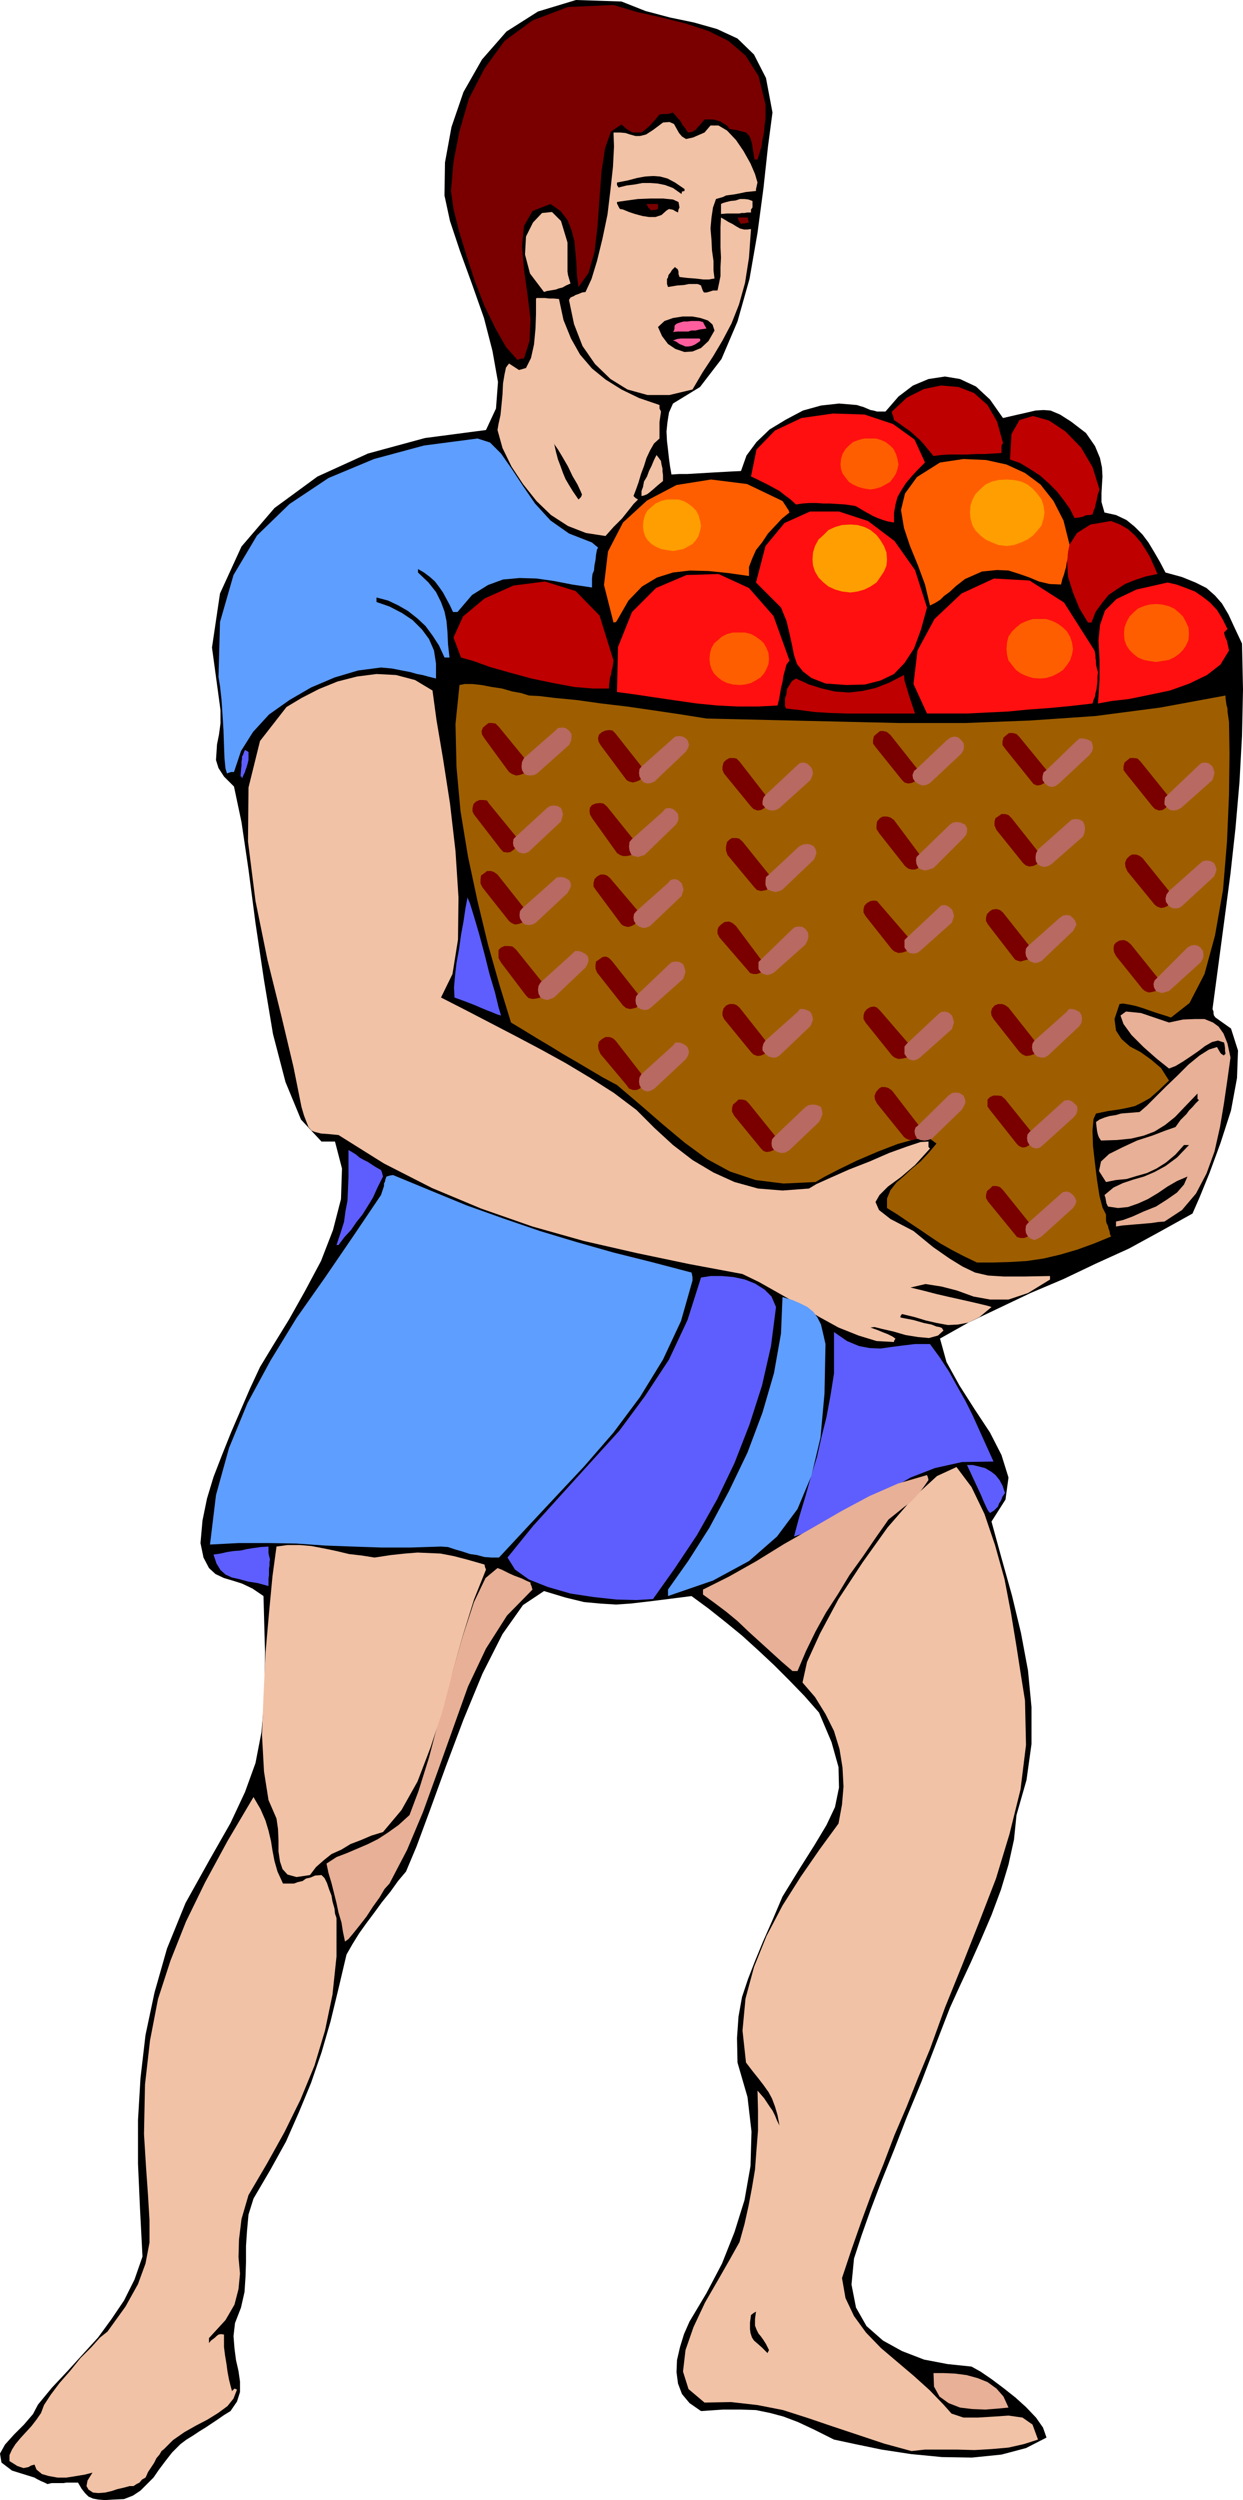 <svg height="480" viewBox="0 0 178.992 360" width="238.656" xmlns="http://www.w3.org/2000/svg"><path style="fill:#000" d="m386.99 333.609.144 6.624-.144 6.696-.36 6.624-.576 6.624-.72 6.552-.864 6.552-.864 6.48-.864 6.48.144.36v.288l.072.288.216.288 2.232 1.584 1.008 3.168-.144 3.96-.864 4.68-1.512 4.68-1.584 4.32-1.44 3.528-1.008 2.304-4.536 2.52-4.608 2.52-4.752 2.16-4.68 2.232-4.752 2.016-4.536 2.16-4.392 2.088-4.104 2.304.936 3.384 1.872 3.384 2.16 3.384 2.232 3.384 1.656 3.24 1.008 3.24-.432 3.168-2.016 3.168 1.44 5.256 1.512 5.4 1.296 5.4 1.008 5.4.504 5.256v5.328l-.72 5.184-1.44 5.04-.36 3.528-.792 3.6-1.08 3.6-1.368 3.672-1.512 3.528-1.512 3.384-1.512 3.24-1.44 3.168-2.088 5.4-2.016 5.256-2.088 5.04-1.872 4.824-1.8 4.464-1.584 4.176-1.296 3.672-1.08 3.312-.36 3.744.648 3.312 1.512 2.664 2.376 2.088 2.736 1.512 3.168 1.224 3.384.648 3.456.36 1.296.72 1.584 1.08 1.728 1.296 1.728 1.368 1.512 1.368 1.44 1.512 1.008 1.44.504 1.44-2.952 1.512-3.528.936-4.248.432-4.32-.072-4.464-.432-4.248-.648-3.816-.792-3.024-.648-2.88-1.44-2.304-1.08-2.088-.792-1.872-.504-2.088-.432-2.16-.072h-2.592l-3.168.216-1.656-1.152-1.08-1.296-.576-1.512-.216-1.656.072-1.728.432-1.872.576-1.872.792-1.8 2.448-4.104 2.232-4.248 1.8-4.536 1.44-4.608.864-4.896.144-4.968-.576-4.968-1.44-4.968-.072-3.528.216-3.096.504-2.808.864-2.592 1.008-2.592 1.152-2.808 1.368-3.096 1.44-3.384 2.52-4.104 2.088-3.312 1.728-2.88 1.224-2.592.576-2.808-.072-2.952-1.008-3.6-1.8-4.248-2.088-2.376-2.16-2.232-2.232-2.232-2.232-2.088-2.376-2.16-2.376-1.944-2.448-1.944-2.448-1.8-3.384.432-2.88.36-2.52.288-2.088.144-2.304-.144-2.304-.216-2.664-.648-3.096-.936-3.024 2.016-2.952 4.176-2.88 5.688-2.736 6.624-2.52 6.696-2.304 6.336-1.944 5.256-1.512 3.6-1.152 1.368-1.08 1.512-1.224 1.512-1.152 1.584-1.08 1.44-1.08 1.512-.936 1.512-.864 1.512-1.152 4.896-1.152 4.752-1.296 4.464-1.512 4.392-1.728 4.176-1.872 4.248-2.232 4.032-2.448 4.176-.72 2.304-.216 2.376-.144 2.16v2.304l-.072 2.16-.144 2.16-.504 2.232-.864 2.232-.216 1.872.144 1.8.216 1.656.36 1.584.216 1.512v1.512l-.432 1.368-.936 1.368-.936.576-.936.648-.864.576-.864.576-.936.576-.864.576-.936.576-.864.648-1.224 1.224-1.008 1.296-.864 1.152-.792 1.152-.936.936-.936.936-1.08.72-1.296.504-1.584.072-1.152.072-.936-.072-.792-.144-.648-.288-.504-.504-.504-.648-.504-.864h-1.656l-.432.072h-1.728l-.576.144-.432-.216-.504-.216-.576-.288-.36-.216-3.24-1.008-1.512-1.152-.216-1.296.72-1.296 1.296-1.44 1.44-1.44 1.296-1.512.72-1.368 2.016-2.448 2.232-2.376 2.16-2.376 2.232-2.448 1.944-2.664 1.8-2.664 1.512-3.024 1.152-3.312-.36-6.912-.288-6.48v-6.264l.36-6.048.72-6.192 1.296-6.12 1.8-6.336 2.664-6.552 3.528-6.336 2.952-5.184 2.088-4.464 1.512-4.176.864-4.464.432-5.184.072-6.408-.216-7.992-1.584-1.08-1.512-.72-1.368-.432-1.224-.36-1.224-.576-.936-.864-.792-1.512-.432-2.088.288-3.24.648-3.168.936-3.096 1.224-3.168 1.296-3.24 1.368-3.168 1.368-3.168 1.44-3.096 1.872-3.096 2.304-3.744 2.304-4.104 2.304-4.32 1.728-4.464 1.152-4.464.144-4.392-1.008-3.888h-1.944l-2.952-3.168-2.232-5.4-1.8-6.912-1.296-7.776-1.224-8.208-1.008-7.704-1.008-6.84-1.08-5.112-1.44-1.44-.792-1.224-.36-1.152.072-1.08.072-1.152.288-1.44.216-1.584v-1.944l-1.224-9 1.152-7.776 3.096-6.768 4.752-5.544 6.192-4.536 7.272-3.312 8.208-2.232 8.784-1.152 1.44-3.096.288-3.816-.792-4.464-1.224-4.752-1.728-4.896-1.728-4.752-1.44-4.32-.792-3.672.072-4.752.936-5.112 1.728-5.04 2.664-4.68 3.528-4.032 4.536-2.88 5.472-1.656 6.552.216 3.456 1.368 3.528.936 3.456.72 3.312.936 2.952 1.368 2.376 2.304 1.728 3.384.936 4.968-.648 4.896-.648 5.976-.864 6.48-1.152 6.624-1.728 6.12-2.304 5.4-3.096 4.032-3.888 2.376-.576 1.296-.216 1.368-.144 1.368.072 1.368.144 1.224.144 1.296.144 1.08.216 1.224 1.08-.072h1.152l1.224-.072 1.224-.072 1.224-.072 1.296-.072 1.296-.072 1.512-.072.792-2.232 1.44-1.944 1.872-1.8 2.376-1.44 2.448-1.296 2.592-.72 2.592-.288 2.592.216.432.144.504.144.504.216.504.216.432.072.504.144h1.224l1.872-2.16 2.088-1.584 2.232-.936 2.376-.36 2.16.36 2.304 1.08 2.016 1.872 1.872 2.664 1.872-.432 1.584-.36 1.224-.288 1.152-.072 1.008.072 1.368.576 1.584 1.008 2.16 1.656 1.296 1.872.72 1.728.288 1.368.072 1.296-.072 1.152-.072 1.224v1.296l.432 1.512 1.656.36 1.512.72 1.152.936 1.152 1.152.864 1.152.864 1.44.792 1.368.792 1.512 2.376.648 1.944.792 1.584.792 1.224 1.08 1.008 1.152.936 1.584.864 1.872z" transform="translate(-208.142 -240.945)"/><path style="fill:#ff0f0f" d="m385.118 334.617-1.224 2.016-1.944 1.512-2.52 1.224-2.808 1.008-3.096.648-2.808.576-2.52.288-1.944.36.216-3.384v-2.952l-.144-2.736.216-2.232.72-2.088 1.656-1.656 2.88-1.368 4.464-1.008 1.296.288 1.368.504 1.296.504 1.152.792 1.008.792 1.008 1.08.792 1.296.72 1.44-.288.288-.216.216.144.576.288.648.072.36.072.288.072.36z" transform="translate(-208.142 -240.945)"/><path style="fill:#9e5e00" d="m385.118 344.913.072 4.536-.072 5.976-.288 6.696-.576 6.984-1.152 6.552-1.512 5.544-2.16 4.176-2.664 2.088-.864-.288-.936-.288-1.08-.36-1.008-.36-1.152-.36-1.008-.216-.864-.144-.504.072-.72 2.16.216 1.656.792 1.224 1.224 1.08 1.512.792 1.512 1.08 1.44 1.224 1.152 1.8-1.512 1.44-1.224 1.08-1.152.648-1.008.504-1.224.288-1.152.216-1.512.216-1.728.36-.36.792-.144 1.656.072 2.232.288 2.52.288 2.376.36 2.304.432 1.656.504 1.008v.864l.072.36.216.432.072.36.144.36.072.432.144.36-2.448 1.008-2.376.864-2.448.72-2.448.576-2.448.36-2.448.144-2.448.072h-2.232l-1.944-.936-1.656-.864-1.656-.936-1.512-1.008-1.584-1.08-1.512-1.008-1.584-1.08-1.512-.936v-1.368l.504-1.224.864-1.08 1.08-.936 1.08-1.008 1.296-1.08 1.152-1.224 1.152-1.368-1.08-.792-1.944.144-2.592.72-2.808 1.08-3.024 1.296-2.664 1.296-2.088 1.08-1.224.72-4.608.216-4.032-.504-3.672-1.224-3.312-1.8-3.24-2.376-3.096-2.592-3.24-2.808-3.384-2.88-2.016-1.08-1.944-1.152-1.944-1.152-1.872-1.08-1.872-1.152-1.944-1.152-1.872-1.152-1.8-1.08-1.656-5.4-1.656-5.832-1.512-6.264-1.368-6.408-1.08-6.552-.576-6.336-.144-6.192.576-5.616.72-.144h1.152l1.296.144 1.512.288 1.44.216 1.512.432 1.224.216 1.152.36 1.44.072 2.376.288 3.024.288 3.6.504 3.672.432 3.96.576 3.888.576 3.6.576 9.144.216 9.36.216 9.288.216h9.432l9.36-.36 9.432-.648 9.36-1.224 9.36-1.728v.36l.072.504.072.504.144.504v.432l.072.504.072.504z" transform="translate(-208.142 -240.945)"/><path style="fill:#e8b096" d="m385.334 393.225-.432 3.096-.504 3.456-.576 3.456-.792 3.528-1.152 3.168-1.512 2.88-2.016 2.376-2.52 1.656-.936.072-.936.144-.864.072-.792.072-.936.072-.792.072-.864.072-.864.144v-.72l1.008-.216 1.368-.504 1.584-.72 1.8-.72 1.584-1.008 1.44-1.008 1.008-1.152.504-1.152-1.512.648-1.368.792-1.368.936-1.44.864-1.44.648-1.44.504-1.44.144-1.44-.216-.216-.432-.072-.36-.072-.432-.144-.432 1.296-1.08 1.368-.648 1.512-.504 1.512-.432 1.512-.648 1.584-.864 1.656-1.224 1.728-1.8h-.72l-1.224 1.368-1.368 1.152-1.368.864-1.368.648-1.512.432-1.44.432-1.512.144-1.44.288-1.008-1.584.288-1.368 1.152-1.08 1.872-.936 2.16-1.008 2.232-.72 1.872-.72 1.44-.504.36-.504.36-.504.432-.432.432-.432.36-.504.504-.504.432-.504.504-.504-.216-.144v-.792l-1.728 1.8-1.512 1.584-1.44 1.152-1.512.936-1.512.576-1.8.432-2.088.216-2.304.072-.288-.432-.144-.36-.072-.288-.072-.36-.072-.576-.072-.648.504-.36.72-.288.72-.216.936-.144.72-.216.864-.072.936-.072.864-.072 1.008-.864 1.296-1.296 1.512-1.512 1.656-1.584 1.584-1.584 1.584-1.296 1.368-.864 1.152-.36.288.504.216.36.144.144.36.216.072-.144.144-.072-.072-.504v-.36l-.072-.504-.072-.288-.864-.288-.864.216-1.008.576-.936.72-1.152.792-1.08.72-1.08.648-.936.36-1.8-1.44-1.872-1.656-1.728-1.728-1.152-1.584-.432-1.224.792-.576 2.16.216 4.032 1.368 2.016-.432 1.728-.072h1.368l1.224.504.792.576.72 1.008.576 1.44z" transform="translate(-208.142 -240.945)"/><path style="fill:#bf0000" d="m374.822 323.6-1.728.36-1.512.505-1.44.576-1.224.792-1.152.792-.936 1.152-.936 1.296-.576 1.512h-.504l-1.224-2.016-.936-2.304-.72-2.304-.144-2.376.288-2.088 1.152-1.8 1.944-1.224 2.952-.504 1.296.504 1.224.72.936.864.864 1.008.648 1.008.648 1.08.504 1.152zm-8.352-12.167-.288.864-.144.792-.144.504-.072.432-.216.504-.144.504-.36.072h-.288l-.432.072-.216.144-.648.144-.648.072-.648-1.296-.864-1.224-1.008-1.296-1.152-1.152-1.296-1.152-1.44-.936-1.44-.864-1.44-.504.216-3.672 1.152-2.016 1.944-.576 2.304.648 2.376 1.584 2.232 2.304 1.656 2.808z" transform="translate(-208.142 -240.945)"/><path style="fill:#ff0f0f" d="m366.254 337.713-.072.648v.72l-.072.504-.072.648-.144.504-.072.504-.216.504-.144.504-3.168.36-3.024.288-3.024.216-2.952.288-3.024.144-2.88.144h-5.76l-1.944-4.248.576-4.824 2.448-4.536 3.888-3.672 4.68-2.16 5.112.288 4.968 3.168 4.392 6.912.072.36.072.36v.36l.072.432v.432l.072.36.072.36z" transform="translate(-208.142 -240.945)"/><path style="fill:#ff5e00" d="m362.15 319.353-.216 1.152-.072.864-.144.72-.072.576-.144.432-.144.576-.216.576-.216.864-1.656-.072-1.512-.36-1.368-.576-1.44-.504-1.584-.504-1.656-.072-2.16.216-2.448 1.08-1.296 1.008-.936.864-.792.576-.504.504-.432.288-.36.216-.432.216-.288.144-.72-3.024-1.008-2.736-1.152-2.808-.864-2.592-.432-2.592.576-2.376 1.728-2.376 3.312-2.088 3.384-.504 3.24.144 2.952.648 2.664 1.224 2.232 1.656 1.872 2.376 1.44 2.808z" transform="translate(-208.142 -240.945)"/><path style="fill:#bf0000" d="m352.574 304.737-.216.36v1.08l-1.224.072-1.224.072h-1.224l-1.296.072h-2.52l-1.152.072-1.152.144-.72-.864-.576-.72-.648-.72-.648-.576-.72-.648-.72-.504-.792-.576-.864-.576-.072-.36-.072-.288-.144-.288v-.288l2.16-2.016 2.448-1.224 2.448-.504 2.52.216 2.232.864 1.944 1.728 1.368 2.376z" transform="translate(-208.142 -240.945)"/><path style="fill:#f2c2a6" d="m359.342 425.193-3.168 1.944-2.808.936h-2.664l-2.376-.432-2.376-.864-2.232-.576-2.304-.36-2.16.504 1.8.432 1.944.504 1.872.432 1.944.432 1.584.36 1.224.288.864.216.432.144-1.728 1.44-1.584.792-1.512.288-1.44.072-1.584-.288-1.584-.36-1.656-.504-1.8-.432-.216.288v.216l1.872.36 1.512.432 1.08.216.72.288.432.072.36.144.072.144.144.216-.792.72-1.296.36-1.584-.144-1.8-.288-1.728-.504-1.584-.36-1.152-.288-.576.072 1.008.36.864.36.576.216.432.216.288.144.216.144.072.072.144.072-.216.36v.144l-2.52-.144-2.592-.792-2.88-1.152-2.88-1.584-2.952-1.8-2.808-1.584-2.808-1.584-2.376-1.152-7.704-1.44-7.56-1.584-7.56-1.728-7.416-2.088-7.416-2.592-7.056-2.952-6.912-3.528-6.552-4.104-1.512-.144-1.008-.072-.864-.216-.504-.216-.432-.504-.288-.72-.36-.936-.36-1.224-1.152-5.76-1.728-7.272-2.016-8.136-1.728-8.496-1.08-8.568.072-7.776 1.656-6.696 3.816-4.896 2.16-1.296 2.52-1.296 2.664-1.08 2.808-.72 2.808-.36 2.808.144 2.736.72 2.52 1.512.576 4.248.936 5.544 1.008 6.48.792 6.84.432 6.696-.072 6.048-.792 4.968-1.656 3.384 3.528 1.8 3.6 1.872 3.6 1.872 3.672 1.944 3.528 1.944 3.6 2.16 3.384 2.16 3.24 2.448 2.592 2.592 2.664 2.448 2.808 2.16 3.024 1.8 3.024 1.368 3.384.936 3.528.288 3.816-.288 1.08-.648 2.088-.936 2.592-1.152 2.952-1.152 2.808-1.224 2.592-.936 1.944-.648 1.152-.072v.792l.216.216-2.16 2.376-2.016 1.728-1.872 1.368-1.224 1.224-.576 1.008.504 1.152 1.656 1.296 3.312 1.728 2.808 2.304 2.376 1.656 1.872 1.152 1.8.864 1.872.432 2.304.144h2.808l3.816-.072v.288z" transform="translate(-208.142 -240.945)"/><path style="fill:#ff0f0f" d="m341.342 307.545-1.008 1.008-.936 1.008-.792.936-.648 1.008-.576 1.008-.288 1.08-.216 1.224v1.368l-.864-.144-.72-.216-.792-.288-.648-.288-.648-.36-.648-.36-.72-.432-.504-.288-1.44-.216-1.08-.072-1.152-.072h-.936l-1.008-.072h-1.008l-1.008.072-.936.144-.864-.792-.792-.576-.72-.576-.792-.432-.792-.432-.864-.432-.864-.432-.792-.36.792-3.888 2.664-2.736 3.816-1.8 4.536-.648 4.536.144 4.104 1.368 3.096 2.232z" transform="translate(-208.142 -240.945)"/><path style="fill:#ff0f0f" d="m341.63 328.425-.864 3.168-1.008 2.736-1.368 2.088-1.512 1.584-1.944.936-2.232.576-2.664.072-3.024-.216-2.016-.792-1.224-.936-.864-1.08-.432-1.296-.288-1.44-.36-1.656-.432-1.8-.792-1.944-.504-.504-.432-.432-.432-.432-.432-.432-.504-.504-.432-.432-.504-.504-.36-.36 1.368-5.256 2.736-3.312 3.672-1.656h4.176l4.176 1.368 3.816 2.88 2.952 4.176z" transform="translate(-208.142 -240.945)"/><path style="fill:#bf0000" d="M339.902 343.689h-9.648l-2.448-.072-2.376-.144-2.16-.288-1.944-.216-.144-.36v-1.152l.216-.576.072-.72.36-.576.36-.576.576-.36 1.872.864 1.872.576 1.872.432 2.016.144 1.872-.216 1.944-.432 2.016-.792 2.088-1.08.072.792.216.72.216.72.216.72.216.648.216.648.216.648z" transform="translate(-208.142 -240.945)"/><path style="fill:#5e5eff" d="m352.862 455.937-.36.504-.216.576-.288.432-.144.432-.36.36-.216.216-.36.216-.216.144-.288-.36-.288-.576-.36-.792-.36-.864-.504-1.08-.504-1.08-.504-1.08-.504-1.08h.864l.864.216.864.216.864.504.648.504.576.72.432.792z" transform="translate(-208.142 -240.945)"/><path style="fill:#f2c2a6" d="m355.742 485.817.144 6.408-.792 6.408-1.584 6.408-1.944 6.408-2.448 6.336-2.448 6.192-2.448 6.048-2.16 5.976-1.728 4.176-1.656 4.176-1.728 4.032-1.584 4.176-1.656 4.104-1.512 4.104-1.44 4.104-1.368 4.104.504 2.88 1.224 2.592 1.728 2.376 2.16 2.232 2.376 2.016 2.376 2.016 2.232 2.016 2.016 2.088 1.152 1.296 1.728.576h2.016l2.376-.144 2.088-.144 2.016.288 1.44 1.008.792 2.16-2.016.648-2.232.504-2.448.216-2.448.144-2.52-.072h-4.608l-1.944.216-3.96-1.08-3.672-1.224-3.672-1.224-3.6-1.224-3.6-1.152-3.672-.72-3.816-.432-3.816.072-2.304-1.944-.792-2.52.36-3.096 1.152-3.312 1.656-3.528 1.872-3.24 1.728-3.024 1.368-2.448.72-2.592.576-2.592.504-2.664.432-2.592.216-2.88.216-2.736v-2.88l-.072-2.88.432.504.504.576.432.648.432.648.36.504.36.72.288.72.36.72-.288-1.512-.36-1.224-.432-1.152-.504-.936-.72-1.008-.72-.936-.864-1.08-.936-1.224-.504-4.608.432-4.608 1.224-4.536 1.8-4.464 2.304-4.392 2.592-4.104 2.736-3.96 2.736-3.744.504-2.736.216-2.592-.144-2.736-.432-2.664-.792-2.592-1.224-2.448-1.512-2.448-1.8-2.088.648-2.952 1.872-4.104 2.664-4.968 3.456-5.256 3.6-5.04 3.744-4.32 3.384-3.096 2.808-1.296 2.16 2.88 1.872 3.888 1.512 4.464 1.368 4.896.936 4.896.792 4.824.648 4.176z" transform="translate(-208.142 -240.945)"/><path style="fill:#5e5eff" d="m351.206 451.4-4.536.073-3.888.864-3.528 1.368-3.312 1.944-3.168 1.872-3.168 1.872-3.456 1.584-3.672 1.224.792-2.952.864-2.88.792-2.808.864-2.808.648-2.88.72-2.88.576-3.096.504-3.168v-5.976l1.872 1.296 1.728.72 1.512.288 1.584.072 1.512-.216 1.656-.216 1.8-.216h2.16l1.368 1.872 1.368 2.088 1.152 2.088 1.224 2.16 1.008 2.016 1.008 2.232 1.008 2.232z" transform="translate(-208.142 -240.945)"/><path style="fill:#7a0000" d="M318.374 255.993v2.016l-.144 1.008-.072 1.008-.216 1.008-.144 1.008-.288.936-.288.936h-.432l-.216-1.368-.144-.936-.216-.72-.216-.432-.432-.432-.576-.144-.792-.216-1.008-.144-.36-.504-.504-.288-.432-.288-.504-.144-.504-.144h-1.296l-.36.432-.36.432-.288.288-.216.288-.576.36-.576.072-.432-.648-.36-.432-.216-.432-.216-.288-.216-.216-.216-.288-.216-.216-.288-.36-.432.144-.432.072h-.576l-.504.072-.72.864-.648.72-.648.576-.576.432h-1.296l-.864-.504-.72-.648-1.512 1.008-.864 2.448-.504 3.312-.288 3.888-.288 4.032-.432 3.672-.864 3.024-1.44 2.016-.216-1.584-.072-1.656-.144-1.656-.144-1.656-.432-1.656-.576-1.44-1.008-1.296-1.44-1.008-2.592 1.008-1.224 2.16-.288 2.88.288 3.456.504 3.528.432 3.528-.144 3.168-.792 2.52h-.36l-.216.072-.216.072-.144.072-1.656-1.872-1.512-2.664-1.584-3.24-1.368-3.528-1.224-3.744-1.08-3.528-.792-3.168-.36-2.592.36-4.176.864-4.464 1.368-4.68 2.232-4.32 2.88-3.96 4.032-2.952 5.112-1.944 6.552-.288 3.384 1.008 3.528.792 3.456.864 3.312 1.08 2.88 1.44 2.448 2.088 1.872 2.952z" transform="translate(-208.142 -240.945)"/><path style="fill:#f2c2a6" d="m317.222 267.225-.072.288-.072.36-.072.288v.288l-1.44.144-1.008.216-.792.144-.576.072-.504.072-.432.216-.504.144-.504.144-.432 1.224-.216 1.44-.144 1.584.144 1.656.072 1.512.216 1.512v1.368l.144 1.152-.432.072-.36.072h-.792l-.576-.072-.648-.072-1.008-.072-1.224-.144-.144-.432v-.36l-.072-.216-.072-.144-.216-.144-.144-.144-.432.432-.216.36-.288.36-.072.36-.144.216v.72l.144.432 1.296-.216 1.008-.072.72-.144h1.224l.216.072.288.144.144.432.144.36.144.216h.36l.504-.144.432-.144h.648l.216-1.008.216-1.08v-1.296l.072-1.368-.072-1.44v-2.952l.072-1.368.504.288.576.36.576.288.576.36.504.288.576.144h.504l.504-.072-.288 4.104-.576 3.672-.864 3.096-1.08 2.736-1.296 2.448-1.368 2.304-1.512 2.304-1.44 2.448-3.312.792h-3.168l-2.88-.792-2.448-1.512-2.232-2.16-1.8-2.592-1.224-3.168-.72-3.456.216-.36.504-.216.216-.144.432-.144.504-.216.504-.072.864-1.872.792-2.592.792-3.24.72-3.456.432-3.6.36-3.312.144-2.88-.072-2.016h.936l.792.072.648.216.792.216h.648l.864-.216 1.008-.648 1.44-1.08.936-.072.648.288.36.648.36.648.432.504.576.36 1.008-.216 1.656-.72.864-1.008h1.152l1.224.72 1.296 1.368 1.08 1.584 1.008 1.8.648 1.512z" transform="translate(-208.142 -240.945)"/><path style="fill:#e8b096" d="m341.846 454.065-.648.936-.648.864-.72.792-.72.72-.792.576-.792.648-.72.576-.72.576-1.872 2.664-1.872 2.736-1.872 2.592-1.656 2.736-1.728 2.664-1.512 2.736-1.368 2.808-1.224 2.88h-.72l-1.584-1.368-1.584-1.44-1.584-1.44-1.584-1.44-1.584-1.512-1.656-1.368-1.728-1.296-1.584-1.152v-.72l3.744-1.872 3.96-2.232 3.96-2.448 4.176-2.376 4.104-2.376 4.032-2.16 4.104-1.8 4.176-1.224.144.36z" transform="translate(-208.142 -240.945)"/><path style="fill:#f2c2a6" d="m316.502 270.825-.216.288v.432h-.576l-.36.072h-.432l-.288.072h-1.8l-.864.072v-1.44l.288-.144.504-.144.576-.144.72-.072.648-.216h.648l.576.072.576.216v.576z" transform="translate(-208.142 -240.945)"/><path style="fill:#ff5e00" d="m321.83 314.745-1.08.864-1.008 1.08-1.008 1.08-.864 1.296-.864 1.08-.576 1.296-.432 1.152v1.296l-3.024-.432-2.808-.288-2.664-.072-2.448.288-2.304.72-2.16 1.296-1.944 2.016-1.656 2.88-.144.216-.36.072-1.368-5.4.576-4.824 2.16-4.176 3.456-3.168 4.248-2.232 4.968-.792 5.184.648 5.112 2.448.288.432.288.432.072.144.216.288.072.216z" transform="translate(-208.142 -240.945)"/><path style="fill:#ff0f0f" d="m321.83 336.057-.432.576-.216.792-.216.792-.144.936-.216.864-.144.864-.144.792-.216.864-2.808.144h-2.88l-2.952-.144-2.952-.288-3.024-.432-2.952-.432-2.88-.432-2.664-.36.144-6.48 2.016-5.04 3.456-3.456 4.392-1.872 4.608-.144 4.392 2.016 3.528 4.032z" transform="translate(-208.142 -240.945)"/><path style="fill:#e8b096" d="m353.366 587.625-1.512.144-1.8.144-1.872-.072-1.8-.216-1.656-.648-1.296-.936-.792-1.44-.072-1.944h1.44l1.656.072 1.656.216 1.584.432 1.44.576 1.296.936 1.008 1.152z" transform="translate(-208.142 -240.945)"/><path style="fill:#000" d="m311.03 288.537-.864 1.512-1.08 1.008-1.224.504-1.152.072-1.296-.432-1.08-.72-.864-1.152-.576-1.296.936-.864 1.224-.432 1.368-.216h1.44l1.152.216 1.08.36.648.576z" transform="translate(-208.142 -240.945)"/><path style="fill:#ff5e9e" d="m309.878 288.249-1.008.144-.576.144h-.648l-.36.144h-1.584l-.648.072.144-.216.072-.288v-.288l.072-.216.288-.216.432-.144.504-.144h.576l.504-.072h1.152l.576.144.216.432z" transform="translate(-208.142 -240.945)"/><path style="fill:#000" d="m306.71 268.449-.36.072-.072.36-1.224-.864-1.152-.432-1.08-.216-1.008-.072h-1.152l-1.152.216-1.152.144-1.152.288-.216-.36v-.36l1.512-.288 1.368-.36 1.152-.216 1.152-.072 1.008.072 1.08.288 1.08.576 1.368.936z" transform="translate(-208.142 -240.945)"/><path style="fill:#ff5e9e" d="m308.87 290.12-.648.433-.504.216-.504.072h-.36l-.504-.216-.36-.144-.504-.36-.432-.144.576-.216.576-.072h2.664l.144.216z" transform="translate(-208.142 -240.945)"/><path style="fill:#000" d="m305.99 270.825-.144.288-.072.432-.432-.216-.216-.144-.216-.072h-.072l-.36-.072-.36.216-.72.648-.864.288h-.936l-.936-.144-1.08-.288-.864-.288-.864-.36-.432-.072-.144-.216-.144-.288-.144-.288v-.216l.432-.072 1.008-.144 1.584-.216 1.872-.072h1.728l1.44.144.792.36z" transform="translate(-208.142 -240.945)"/><path style="fill:#5e9eff" d="m327.014 434.48-.144 7.129-.576 6.336-1.296 5.472-2.016 4.824-2.952 3.96-4.032 3.528-5.184 2.808-6.48 2.232v-.936l2.952-4.176 3.024-4.752 2.808-5.256 2.664-5.544 2.16-5.76 1.656-5.688 1.008-5.688.216-5.256 1.44.432 1.152.504 1.008.504.864.72.576.792.504 1.008.288 1.224z" transform="translate(-208.142 -240.945)"/><path style="fill:#7a0000" d="m302.894 271.04-.216.073-.288.072h-.288l-.216.072-.144-.216-.216-.144-.144-.288-.144-.288h1.656v.36zm13.104 1.945-.36.072-.288.072h-.36l-.144.072-.288-.432-.216-.504h1.512v.288z" transform="translate(-208.142 -240.945)"/><path style="fill:#f2c2a6" d="m303.326 300.2-.072.505-.072.504-.072.504v2.376l-.792.72-.576 1.008-.504 1.08-.36 1.152-.432 1.152-.36 1.224-.36 1.008-.36.936.288.288.36.216-.648.648-.504.648-.576.72-.576.72-.576.576-.648.648-.576.648-.576.648-2.808-.432-2.592-1.008-2.448-1.584-2.088-2.016-1.944-2.448-1.656-2.52-1.296-2.664-.72-2.592.144-.864.288-1.296.144-1.44.144-1.512.072-1.584.216-1.296.216-1.008.432-.576 1.44.936 1.008-.288.72-1.44.432-1.944.216-2.304.072-2.088V284l.072-.144h1.224l.576.072h.648l.792.072.648 3.024 1.08 2.664 1.296 2.304 1.728 2.016 1.944 1.584 2.304 1.44 2.52 1.224 2.952 1.008v.504z" transform="translate(-208.142 -240.945)"/><path style="fill:#5e5eff" d="m319.886 429.153-.72 5.616-1.296 5.688-1.8 5.616-2.16 5.544-2.52 5.256-2.88 5.112-3.168 4.752-3.168 4.464-2.376.144-2.88-.072-3.312-.36-3.312-.504-3.24-.936-2.736-1.08-2.016-1.44-1.08-1.728 3.672-4.536 4.032-4.464 4.176-4.608 4.248-4.68 3.672-4.968 3.456-5.256 2.664-5.688 1.944-6.12 1.368-.216h1.656l1.656.144 1.656.36 1.44.576 1.368.864 1.008 1.008z" transform="translate(-208.142 -240.945)"/><path style="fill:#f2c2a6" d="m303.614 310.209-.792.648-.648.576-.432.36-.36.288-.504.216-.36.072v-.72l.216-.576.144-.792.432-.72.288-.792.36-.72.36-.864.36-.72.288.36.36.504.072.504.144.576v.432l.072.504v.432zm-13.752-34.344v4.176l.072.504.144.504.216.72-.648.288-.504.288-.576.144-.36.144-.432.072-.432.072-.432.072-.432.144-2.016-2.664-.72-2.736.144-2.592 1.008-2.016 1.296-1.368 1.44-.144 1.296 1.296z" transform="translate(-208.142 -240.945)"/><path style="fill:#bf0000" d="m296.486 336.057-.072.504-.072.504-.144.504-.072.504-.144.432-.072.576-.072.504v.504h-2.304l-2.664-.216-3.096-.576-3.096-.648-3.168-.864-2.808-.792-2.376-.864-1.8-.504-1.08-2.88 1.368-3.024 3.096-2.592 4.176-1.872 4.536-.576 4.392 1.368 3.456 3.528z" transform="translate(-208.142 -240.945)"/><path style="fill:#5e9eff" d="m294.11 320.073-.144.792-.072.72-.144.72-.072.792-.216.504-.072.648v1.296l-2.88-.432-2.592-.504-2.52-.36-2.448-.072-2.376.216-2.16.792-2.304 1.44-2.088 2.448h-.648l-.432-.936-.504-.936-.504-.936-.504-.72-.648-.864-.72-.648-.864-.648-.864-.504v.504l1.512 1.44 1.08 1.368.72 1.44.504 1.368.288 1.368.144 1.656.072 1.656.216 1.944h-.72l-.792-1.728-.936-1.44-1.008-1.368-1.152-1.08-1.368-1.08-1.368-.792-1.512-.72-1.656-.432v.648l1.872.648 1.8.936 1.512 1.008 1.368 1.368 1.008 1.368.72 1.656.288 1.872v2.16l-.576-.144-.576-.144-.792-.216-.792-.144-1.008-.288-1.152-.216-1.44-.288-1.584-.144-3.312.432-3.384 1.008-3.384 1.44-3.096 1.8-2.952 2.088-2.304 2.52-1.728 2.736-1.008 3.024h-.432l-.216.072-.216.072-.144.072-.216-.72-.144-1.44-.072-1.872-.072-2.16-.144-2.304-.144-2.16-.216-1.944-.216-1.296.216-7.92 1.944-6.768 3.384-5.688 4.68-4.536 5.616-3.744 6.552-2.736 7.2-1.944 7.704-1.008 1.8.576 1.584 1.584 1.512 2.16 1.656 2.52 1.728 2.52 2.232 2.448 2.664 1.872 3.312 1.296.504.432.288.216.072.144zm13.752 105.264-1.656 5.832-2.592 5.544-3.312 5.4-3.816 5.112-4.248 4.896-4.32 4.608-4.104 4.392-3.816 4.104h-1.08l-1.008-.072-1.08-.288-1.008-.144-1.08-.36-1.008-.288-1.08-.36-1.008-.072-4.392.144h-4.176l-4.176-.144-3.96-.144-4.104-.288-4.032-.072h-4.248l-4.176.216.864-7.128 1.872-6.768 2.664-6.48 3.312-6.12 3.744-6.12 4.104-5.832 4.032-5.904 4.032-5.976.216-.648.216-.648v-.36l.144-.288.072-.36.144-.36.504-.144.432-.072 5.4 2.232 5.256 2.16 5.256 1.872 5.256 1.8 5.256 1.584 5.328 1.512 5.472 1.368 5.76 1.512.072.288.072.36v.288z" transform="translate(-208.142 -240.945)"/><path style="fill:#000" d="m291.95 312.153-.144.36-.36.36-.792-1.152-.576-.936-.504-.864-.36-.864-.36-1.008-.36-.936-.288-1.08-.288-1.296.072.216.504.72.648 1.08.792 1.368.648 1.368.72 1.224.432.936zm26.928 267.192-.072.144-.144.288-.792-.792-.648-.576-.504-.432-.288-.432-.216-.648-.072-.576v-.936l.144-1.08.36-.288.36-.216-.144 1.08v.936l.216.576.288.576.36.432.36.504.36.576z" transform="translate(-208.142 -240.945)"/><path style="fill:#5e5eff" d="m280.286 387.177-.504-.144-.36-.144-.504-.216-.576-.216-.864-.36-1.008-.432-1.296-.504-1.584-.576-.072-1.44.144-1.656.216-1.872.36-1.944.288-2.088.36-1.944.288-1.944.288-1.512.36.864.576 1.872.72 2.448.792 2.952.72 2.88.792 2.664.504 2.088z" transform="translate(-208.142 -240.945)"/><path style="fill:#e8b096" d="m284.822 469.833-3.672 3.744-3.024 4.752-2.592 5.472-2.16 6.048-2.16 6.048-2.16 5.976-2.304 5.472-2.52 4.824-.72.792-.72 1.224-.936 1.296-.936 1.44-1.008 1.296-.864 1.08-.72.864-.504.36-.288-1.368-.216-1.368-.432-1.44-.288-1.368-.36-1.44-.36-1.44-.432-1.44-.288-1.368 1.44-.936 1.512-.576 1.512-.648 1.512-.648 1.44-.72 1.44-.936 1.512-1.08 1.584-1.44 1.296-3.456 1.512-4.824 1.512-5.76 1.728-6.048 1.656-5.76 1.584-4.824 1.656-3.456 1.728-1.44.576.216.576.288.576.288.648.288.576.216.576.216.576.288.648.288v.216l.144.288.072.288z" transform="translate(-208.142 -240.945)"/><path style="fill:#f2c2a6" d="m278.126 466.953-1.728 4.32-1.584 5.112-1.512 5.4-1.44 5.544-1.728 5.256-1.872 4.896-2.304 4.104-2.664 3.168-1.656.504-1.512.648-1.512.576-1.296.792-1.44.648-1.08.864-1.152 1.008-.864 1.152-1.944.288-1.296-.36-.72-.792-.36-1.08-.216-1.44v-1.584l-.072-1.656-.216-1.512-1.152-2.664-.648-4.104-.288-5.256.216-5.688.288-6.12.504-5.76.504-5.328.576-4.248 1.584-.216h1.8l1.656.144 1.872.36 1.728.36 1.8.432 1.872.216 1.8.288 2.376-.36 2.016-.216 1.8-.144 1.656.072 1.656.072 1.872.36 1.944.504 2.52.72.072.36z" transform="translate(-208.142 -240.945)"/><path style="fill:#5e5eff" d="m263.294 410.36-.792 1.585-.648 1.44-.792 1.296-.72 1.152-.864 1.08-.792 1.152-.936 1.008-.864 1.152h-.288l.576-1.728.504-1.584.216-1.584.288-1.512.072-1.656.072-1.728v-3.888l.504.288.576.36.504.432.648.36.576.288.648.432.576.36.648.36.144.36zm-19.368-59.975-.144.576-.144.504-.144.36-.072.288-.216.432-.216.504-.072-.288h-.144l.072-.936.072-.648v-.576l.072-.36v-.36l.144-.216.144-.432.144-.288.288.144.216.144v.72z" transform="translate(-208.142 -240.945)"/><path style="fill:#f2c2a6" d="M256.598 517.137v5.544l-.576 5.472-1.08 5.184-1.512 5.04-2.016 4.896-2.304 4.68-2.52 4.536-2.664 4.536-1.008 3.456-.36 2.952-.072 2.52.216 2.376-.216 2.232-.576 2.232-1.296 2.232-2.376 2.592v.72l.288-.36.576-.432.216-.216.288-.216.36-.072.432.072v1.8l.144 1.152.216 1.296.144 1.08.216 1.152.216.864.216.792.36-.36.36.144-.504 1.296-.864 1.08-1.368 1.008-1.512.936-1.656.864-1.656.936-1.656 1.152-1.296 1.296-.36.288-.288.504-.432.504-.36.72-.432.648-.432.648-.216.504-.144.288-.504.288-.36.432-.432.216-.432.288h-.576l-.504.144-.576.144-.648.144-.864.288-.936.216-.936.072-.792-.072-.648-.432-.288-.504.144-.792.72-1.152-1.08.288-1.296.216-1.368.216h-1.296l-1.224-.216-1.008-.288-.792-.648-.288-.72-.504.144-.36.216-.36.072-.36.072-.432-.144-.432-.144-.576-.36-.576-.36v-.864l.36-.792.504-.792.72-.864.792-.864.792-.864.72-.936.648-.936.432-1.152.936-1.44 1.296-1.728 1.512-1.728 1.512-1.872 1.584-1.584 1.224-1.368 1.08-.864 2.592-3.6 1.8-3.24 1.08-2.952.576-3.024v-3.24l-.216-3.6-.288-4.104-.288-4.68.144-7.128.72-6.336 1.152-5.976 1.8-5.544 2.232-5.616 2.736-5.616 3.24-5.976 3.744-6.336 1.008 1.728.72 1.656.432 1.44.36 1.512.216 1.368.288 1.512.432 1.512.792 1.728h1.584l.576-.216.648-.144.504-.36.648-.144.648-.288.936-.072.432.432.36.72.288.864.36.936.144.864.288 1.008.072.72z" transform="translate(-208.142 -240.945)"/><path style="fill:#5e5eff" d="m247.022 465.513-.072.36v.504l-.072.432v.936l-.072.504v1.08l-1.584-.432-1.368-.216-1.296-.36-1.008-.216-.936-.432-.72-.648-.576-.936-.432-1.296 1.008-.144.936-.216.936-.144 1.008-.072.936-.216.936-.144 1.008-.144 1.152-.072v.936l.072.36z" transform="translate(-208.142 -240.945)"/><path style="fill:#7a0000" d="m278.126 345.345.36-.288h.504l.504.072.504.504 3.888 4.752.144.36v.576l-.144.504-.288.504-.648.216-.504.072-.576-.216-.432-.288-3.528-4.824-.36-.576-.072-.504.216-.504z" transform="translate(-208.142 -240.945)"/><path style="fill:#b86961" d="m290.078 346.137-.504-.36-.504-.072-.576.072-.36.36-4.536 3.96-.288.576-.072.648.072.504.288.504.36.216.576.072.504-.072.432-.216 4.608-4.104.288-.576.072-.504v-.504z" transform="translate(-208.142 -240.945)"/><path style="fill:#7a0000" d="m276.686 356.36.504-.215h.576l.504.072.288.432 3.888 4.752.216.504.072.504-.216.432-.36.432-.504.36-.432.072-.576-.072-.36-.36-3.888-5.04-.216-.432v-.504l.144-.576z" transform="translate(-208.142 -240.945)"/><path style="fill:#b86961" d="m288.926 357.297-.504-.288-.504-.072-.576.072-.432.288-4.464 4.104-.36.36-.072.576.072.432.36.504.36.36.576.216.504-.072.432-.216 4.608-4.32.144-.504.144-.504-.144-.576z" transform="translate(-208.142 -240.945)"/><path style="fill:#7a0000" d="m277.91 366.657.36-.288h.576l.432.144.504.36 3.816 4.824.216.432.072.648-.216.504-.288.504-.576.216-.504.072-.504-.216-.36-.288-3.816-4.824-.288-.576v-.576l.072-.576z" transform="translate(-208.142 -240.945)"/><path style="fill:#b86961" d="m290.078 367.665-.648-.36-.504-.072-.648.072-.36.36-4.536 4.032-.36.432-.072.576.072.504.36.576.36.288.576.072.504-.072.504-.288 4.536-4.248.288-.504.216-.504-.072-.504z" transform="translate(-208.142 -240.945)"/><path style="fill:#7a0000" d="m280.286 377.385.504-.216h.648l.504.072.504.432 3.816 4.752.144.504v.648l-.144.504-.288.504-.576.144-.576.072-.576-.144-.36-.36-3.6-4.752-.36-.648v-1.152z" transform="translate(-208.142 -240.945)"/><path style="fill:#b86961" d="m292.454 378.32-.504-.287-.504-.144h-.504l-.432.432-4.536 4.104-.288.504-.072.576.072.504.288.576.432.216.504.144.504-.144.504-.216 4.536-4.32.288-.504.144-.504-.072-.576z" transform="translate(-208.142 -240.945)"/><path style="fill:#7a0000" d="m294.83 346.353.504-.216.576-.072.432.072.432.432 3.744 4.752.216.504.072.576-.216.432-.288.432-.504.216-.504.144-.576-.144-.36-.216-3.744-5.04-.288-.504-.072-.504.144-.504z" transform="translate(-208.142 -240.945)"/><path style="fill:#b86961" d="m306.926 347.289-.504-.288-.432-.072-.576.072-.36.288-4.536 4.032-.288.36-.072.576.072.504.288.504.36.36.504.144.504-.072.504-.216 4.536-4.32.288-.504.144-.432-.144-.576z" transform="translate(-208.142 -240.945)"/><path style="fill:#7a0000" d="m293.39 356.865.504-.216.648-.072.504.072.504.432 3.816 4.752.144.504v.576l-.144.576-.288.576-.648.144h-.576l-.432-.144-.432-.288-3.6-5.04-.288-.504-.072-.504.072-.504z" transform="translate(-208.142 -240.945)"/><path style="fill:#b86961" d="m305.486 357.8-.432-.36-.504-.143-.576.072-.36.432-4.536 4.032-.288.36-.072.648.072.576.288.648.36.144.576.144.432-.144.504-.144 4.536-4.392.288-.504.072-.432-.072-.576z" transform="translate(-208.142 -240.945)"/><path style="fill:#7a0000" d="m294.11 367.16.504-.287h.504l.432.144.432.36 4.032 4.752.144.504v.504l-.288.504-.36.432-.432.216-.504.144-.576-.144-.36-.216-3.744-5.04-.288-.432v-.504l.144-.576z" transform="translate(-208.142 -240.945)"/><path style="fill:#b86961" d="m306.278 368.097-.504-.432-.504-.144-.576.144-.36.432-4.536 4.032-.36.432-.072.504.072.504.36.504.36.288.576.216.504-.072.504-.216 4.536-4.32.144-.432.144-.504-.144-.576z" transform="translate(-208.142 -240.945)"/><path style="fill:#7a0000" d="m294.398 379.113.504-.36.504-.072.432.216.432.432 3.744 4.752.288.36.072.576-.216.504-.36.504-.504.144-.432.072-.576-.144-.432-.36-3.744-4.752-.216-.576v-.504l.072-.504z" transform="translate(-208.142 -240.945)"/><path style="fill:#b86961" d="m306.494 379.76-.504-.287-.504-.072-.576.072-.36.288-4.536 4.32-.288.36-.072.576.072.504.288.504.36.216.576.144.504-.072.432-.288 4.608-4.104.216-.576.144-.504-.144-.576z" transform="translate(-208.142 -240.945)"/><path style="fill:#7a0000" d="m294.83 390.56.504-.287h.576l.432.144.432.36 3.744 4.824.216.504.072.576-.216.504-.288.504-.504.216h-.504l-.576-.216-.36-.504-3.744-4.464-.288-.648-.072-.576.144-.576z" transform="translate(-208.142 -240.945)"/><path style="fill:#b86961" d="m306.926 391.497-.504-.288-.432-.144h-.576l-.36.432-4.536 4.104-.288.504-.072.576.072.504.288.504.36.288.504.144.504-.144.504-.288 4.536-4.248.288-.504.144-.504-.144-.576z" transform="translate(-208.142 -240.945)"/><path style="fill:#7a0000" d="m312.686 350.385.504-.288h.576l.432.072.432.432 3.744 4.824.288.36.072.576-.216.432-.288.504-.504.288-.504.072-.576-.216-.36-.36-3.888-4.752-.216-.504v-.504l.144-.576z" transform="translate(-208.142 -240.945)"/><path style="fill:#b86961" d="m324.854 351.32-.504-.431-.504-.144-.504.072-.36.288-4.608 4.32-.288.36-.144.576v.432l.432.504.432.288.576.072.504-.072.504-.288 4.464-4.032.216-.504.144-.504-.144-.576z" transform="translate(-208.142 -240.945)"/><path style="fill:#7a0000" d="m313.19 361.833.36-.216h.576l.432.072.504.432 3.816 4.752.288.576.072.576-.216.576-.36.432-.504.144-.432.072-.576-.144-.36-.36-3.888-4.68-.216-.648v-.576l.144-.648z" transform="translate(-208.142 -240.945)"/><path style="fill:#b86961" d="m325.358 362.84-.504-.287-.504-.072-.576.072-.576.288-4.32 4.032-.432.36-.072.576v.576l.288.648.576.216.576.144.576-.144.432-.216 4.536-4.32.216-.504.144-.504-.144-.504z" transform="translate(-208.142 -240.945)"/><path style="fill:#7a0000" d="m311.966 374.073.504-.36.648-.072.504.216.504.432 3.6 4.824.216.36.144.576-.144.432-.216.504-.576.216h-.504l-.504-.144-.288-.36-4.104-4.752-.288-.576v-.504l.144-.432z" transform="translate(-208.142 -240.945)"/><path style="fill:#b86961" d="m324.134 374.72-.432-.287-.504-.072-.576.072-.36.288-4.536 4.392-.36.36v1.008l.36.504.36.216.576.144.504-.144.432-.216 4.536-4.032.288-.576.144-.576-.072-.576z" transform="translate(-208.142 -240.945)"/><path style="fill:#7a0000" d="m312.686 385.737.504-.216h.576l.432.144.432.36 3.744 4.752.288.504.072.504-.216.432-.288.504-.504.216-.504.072-.576-.216-.36-.36-3.888-4.752-.216-.504v-.504l.144-.504z" transform="translate(-208.142 -240.945)"/><path style="fill:#b86961" d="m324.854 386.673-.504-.288-.504-.144h-.504l-.36.432-4.608 4.104-.288.432-.144.504v.504l.432.504.432.36.576.144h.504l.504-.288 4.464-4.248.216-.504.144-.504-.144-.576z" transform="translate(-208.142 -240.945)"/><path style="fill:#7a0000" d="m314.126 399.633.36-.36h.576l.504.144.432.432 3.888 4.824.216.36.072.576-.216.504-.36.432-.576.216-.504.072-.432-.144-.36-.36-3.888-4.752-.288-.576v-.504l.144-.504z" transform="translate(-208.142 -240.945)"/><path style="fill:#b86961" d="m326.366 400.353-.576-.288-.576-.072-.576.072-.504.288-4.536 4.32-.288.36-.072.576.072.504.288.432.504.288.576.144.576-.072.576-.36 4.248-4.032.288-.576.216-.576-.072-.504z" transform="translate(-208.142 -240.945)"/><path style="fill:#7a0000" d="m334.43 346.569.432-.36h.504l.504.144.504.432 3.816 4.824.144.504v.504l-.144.432-.288.432-.504.216-.504.072-.504-.144-.36-.36-3.816-4.752-.36-.504v-.504l.144-.576z" transform="translate(-208.142 -240.945)"/><path style="fill:#b86961" d="m346.598 347.577-.432-.432-.576-.144-.576.144-.576.432-4.248 4.032-.432.36-.216.576.072.504.288.432.504.36.576.216.504-.072.576-.288 4.536-4.248.288-.504.072-.504-.072-.504z" transform="translate(-208.142 -240.945)"/><path style="fill:#7a0000" d="m334.862 358.737.432-.216h.576l.504.144.504.36 3.744 5.04.216.36v.504l-.144.504-.288.504-.504.216h-.504l-.504-.144-.432-.36-3.744-4.752-.36-.576v-.504l.072-.576z" transform="translate(-208.142 -240.945)"/><path style="fill:#b86961" d="m347.102 359.673-.648-.288-.576-.072-.504.072-.432.288-4.536 4.392-.288.288-.072.504.072.504.288.576.432.216.504.144.576-.144.648-.216 4.32-4.32.36-.432.144-.432v-.576z" transform="translate(-208.142 -240.945)"/><path style="fill:#7a0000" d="m332.99 370.977.504-.288.504-.072.432.072.432.504 4.104 4.752.216.504v.576l-.216.432-.216.432-.648.216-.576.072-.576-.216-.36-.288-3.816-4.824-.288-.504v-.504l.144-.504z" transform="translate(-208.142 -240.945)"/><path style="fill:#b86961" d="m345.23 371.913-.504-.432-.504-.216-.576.072-.36.36-4.536 4.248-.36.36v1.08l.36.504.36.288.576.072.504-.072.432-.288 4.608-4.104.144-.504.144-.432-.144-.576z" transform="translate(-208.142 -240.945)"/><path style="fill:#7a0000" d="m332.99 386.24.504-.287.504-.072.432.144.432.432 4.104 4.752.216.432v.576l-.216.504-.216.504-.648.144-.576.072-.576-.216-.36-.288-3.816-4.752-.288-.504v-.504l.144-.504z" transform="translate(-208.142 -240.945)"/><path style="fill:#b86961" d="m345.23 387.177-.504-.432-.504-.144-.576.072-.36.288-4.536 4.248-.36.432v1.08l.36.504.36.288.576.144.504-.144.432-.288 4.608-4.104.144-.504.144-.432-.144-.576z" transform="translate(-208.142 -240.945)"/><path style="fill:#7a0000" d="m334.718 397.689.36-.216h.504l.504.144.504.36 3.816 4.968.216.36.072.576-.216.504-.288.504-.576.216h-.504l-.504-.216-.288-.216-3.888-4.824-.288-.576-.072-.504.216-.576z" transform="translate(-208.142 -240.945)"/><path style="fill:#b86961" d="m346.886 398.697-.576-.36-.504-.072-.576.072-.504.36-4.32 4.248-.432.36-.144.504.072.504.288.576.504.216.576.072.504-.072.576-.216 4.248-4.104.36-.576.216-.504-.072-.504z" transform="translate(-208.142 -240.945)"/><path style="fill:#7a0000" d="m350.702 398.913.504-.216h.648l.504.072.504.432 3.816 4.752.216.504v.504l-.216.432-.288.432-.504.288-.504.072-.504-.216-.36-.36-3.816-4.824-.36-.504v-1.008z" transform="translate(-208.142 -240.945)"/><path style="fill:#b86961" d="m362.87 399.849-.432-.36-.432-.144-.576.072-.504.432-4.536 4.104-.288.36-.072.504.072.504.288.504.432.36.576.144.504-.144.432-.36 4.536-4.104.288-.432.144-.504-.072-.576z" transform="translate(-208.142 -240.945)"/><path style="fill:#7a0000" d="m351.35 385.737.504-.216h.576l.432.144.504.36 3.744 4.752.288.504.072.504-.072.432-.288.504-.648.216-.576.072-.504-.216-.432-.36-3.744-4.752-.288-.504-.072-.504.144-.504z" transform="translate(-208.142 -240.945)"/><path style="fill:#b86961" d="m363.59 386.673-.504-.288-.504-.144h-.504l-.36.432-4.608 4.104-.288.432-.072.504.072.504.288.504.36.36.576.144h.504l.504-.288 4.536-4.248.288-.504.072-.504-.072-.576z" transform="translate(-208.142 -240.945)"/><path style="fill:#7a0000" d="m350.702 372.129.36-.216.576-.072.504.144.432.36 3.816 4.824.216.504.072.504-.216.504-.288.432-.576.144-.504.144-.504-.144-.288-.144-3.888-5.04-.288-.504v-.504l.144-.504z" transform="translate(-208.142 -240.945)"/><path style="fill:#b86961" d="m362.654 373.137-.432-.36-.432-.072-.576.072-.504.36-4.536 4.032-.288.36-.072.576.072.504.288.504.36.288.576.216.504-.072.504-.216 4.536-4.32.288-.504.216-.432-.216-.576z" transform="translate(-208.142 -240.945)"/><path style="fill:#7a0000" d="m351.854 358.52.504-.36h.504l.504.145.432.432 3.816 4.824.288.36v.576l-.144.504-.36.432-.504.216-.504.072-.504-.144-.432-.36-3.816-4.752-.288-.648v-.576l.144-.504z" transform="translate(-208.142 -240.945)"/><path style="fill:#b86961" d="m364.094 359.24-.504-.287-.504-.072-.576.072-.36.288-4.536 4.032-.288.576-.072.576.072.576.288.432.36.216.576.144.504-.144.432-.216 4.608-4.032.216-.576.072-.576-.072-.504z" transform="translate(-208.142 -240.945)"/><path style="fill:#7a0000" d="m353.078 346.785.36-.288h.576l.504.144.432.432 3.888 4.752.216.504.072.504-.216.432-.36.432-.576.288-.504.072-.504-.216-.288-.36-3.816-4.752-.36-.504v-.504l.144-.576z" transform="translate(-208.142 -240.945)"/><path style="fill:#b86961" d="m365.318 347.72-.576-.287-.576-.144h-.576l-.504.432-4.248 4.104-.432.36-.144.576v.504l.288.432.504.432.576.144.504-.144.576-.432 4.32-4.032.36-.504.144-.504-.072-.504z" transform="translate(-208.142 -240.945)"/><path style="fill:#7a0000" d="m370.502 350.385.36-.288h.576l.504.072.432.432 3.888 4.824.216.36.072.576-.144.432-.432.504-.432.288-.504.072-.576-.216-.36-.36-3.816-4.752-.36-.504v-.504l.144-.576z" transform="translate(-208.142 -240.945)"/><path style="fill:#b86961" d="m382.742 351.32-.504-.431-.504-.144-.576.072-.36.288-4.536 4.32-.36.36-.072.576v.432l.432.504.36.288.504.072.504-.072.576-.288 4.536-4.032.144-.504.144-.504-.144-.576z" transform="translate(-208.142 -240.945)"/><path style="fill:#7a0000" d="m370.79 364.209.36-.216h.576l.432.144.504.36 3.816 4.752.288.504.072.648-.216.504-.36.504-.504.216-.432.072-.576-.216-.36-.288-3.888-4.752-.288-.648-.072-.576.216-.576z" transform="translate(-208.142 -240.945)"/><path style="fill:#b86961" d="m382.958 365.217-.504-.288-.504-.072-.576.072-.36.288-4.536 4.032-.36.504-.144.576.072.504.432.576.432.288.504.072.504-.072.432-.288 4.608-4.248.216-.504.144-.504-.144-.504z" transform="translate(-208.142 -240.945)"/><path style="fill:#7a0000" d="m368.846 376.665.504-.288.648-.072.504.216.504.432 3.816 4.752.144.432.072.504-.144.504-.288.504-.576.144-.504.072-.504-.216-.36-.288-3.816-4.752-.288-.576-.072-.504.072-.504z" transform="translate(-208.142 -240.945)"/><path style="fill:#b86961" d="m381.014 377.385-.432-.288-.432-.072-.504.072-.504.288-4.32 4.32-.432.432-.144.504.072.504.288.504.36.144.504.144.504-.144.504-.144 4.536-4.104.36-.576.072-.504-.072-.576z" transform="translate(-208.142 -240.945)"/><path style="fill:#7a0000" d="m350.702 412.089.36-.36h.576l.504.144.432.432 3.816 4.752.216.36.072.576-.216.504-.288.504-.576.216h-.504l-.504-.144-.288-.36-3.888-4.752-.288-.504v-.432l.144-.576z" transform="translate(-208.142 -240.945)"/><path style="fill:#b86961" d="m362.654 413.025-.432-.36-.432-.144-.576.072-.504.432-4.536 4.032-.288.36-.072.576.072.504.288.504.36.288.576.216.504-.216.504-.288 4.536-4.104.288-.432.216-.504-.216-.576z" transform="translate(-208.142 -240.945)"/><path style="fill:#ff9e00" d="m330.614 316.473 1.008.072 1.008.288.864.432.864.72.504.648.576.936.36.936.072 1.008-.072.864-.36.864-.576.864-.504.72-.864.576-.864.432-1.008.288-1.008.144-1.224-.144-1.008-.288-.936-.432-.72-.576-.72-.72-.504-.864-.288-.864-.072-.864.072-1.008.288-.936.504-.936.72-.648.72-.72.936-.432 1.008-.288zm22.464-6.48 1.08.072 1.008.216.936.432.792.648.648.72.576.792.288.864.144 1.008-.144.864-.288 1.008-.576.72-.648.72-.792.576-.936.432-1.008.36-1.08.144-1.152-.144-.936-.36-.936-.432-.72-.576-.72-.72-.432-.72-.288-1.008-.072-.864.072-1.008.288-.864.432-.792.72-.72.72-.648.936-.432.936-.216z" transform="translate(-208.142 -240.945)"/><path style="fill:#ff5e00" d="m374.606 327.92.864.073.936.216.792.36.72.576.576.576.432.792.36.792.072.936-.072.864-.36.792-.432.648-.576.576-.72.504-.792.36-.936.144-.864.144-.936-.144-.792-.144-.864-.36-.648-.504-.576-.576-.432-.648-.288-.792-.072-.864.072-.936.288-.792.432-.792.576-.576.648-.576.864-.36.792-.216z" transform="translate(-208.142 -240.945)"/><path style="fill:#ff9e00" d="M305.054 312.873h.792l.72.216.648.36.648.504.504.504.36.648.216.792.144.792-.144.72-.216.72-.36.576-.504.576-.648.36-.648.36-.72.144-.792.144-.936-.144-.792-.144-.792-.36-.576-.36-.576-.576-.36-.576-.216-.72-.072-.72.072-.792.216-.792.36-.648.576-.504.576-.504.792-.36.792-.216z" transform="translate(-208.142 -240.945)"/><path style="fill:#ff5e00" d="M314.63 332.025h.792l.864.216.648.36.72.504.504.504.36.648.288.72.072.864-.072.72-.288.72-.36.648-.504.576-.72.432-.648.36-.864.216-.792.072-.936-.072-.864-.216-.72-.36-.576-.432-.576-.576-.36-.648-.216-.72-.072-.72.072-.864.216-.72.36-.648.576-.504.576-.504.72-.36.864-.216zm18.864-27.936h.792l.72.216.648.288.648.504.504.504.36.72.216.72.144.792-.144.648-.216.648-.36.576-.504.648-.648.36-.648.36-.72.216-.792.144-.936-.144-.792-.216-.792-.36-.576-.36-.504-.648-.432-.576-.216-.648-.072-.648.072-.792.216-.72.432-.72.504-.504.576-.504.792-.288.792-.216zm24.408 25.991h.864l.936.289.72.36.792.576.576.576.432.72.288.864.144.936-.144.792-.288.864-.432.648-.576.72-.792.504-.72.36-.936.288-.864.072-1.008-.072-.936-.288-.792-.36-.72-.504-.576-.72-.504-.648-.216-.864-.072-.792.072-.936.216-.864.504-.72.576-.576.72-.576.792-.36.936-.288z" transform="translate(-208.142 -240.945)"/></svg>
